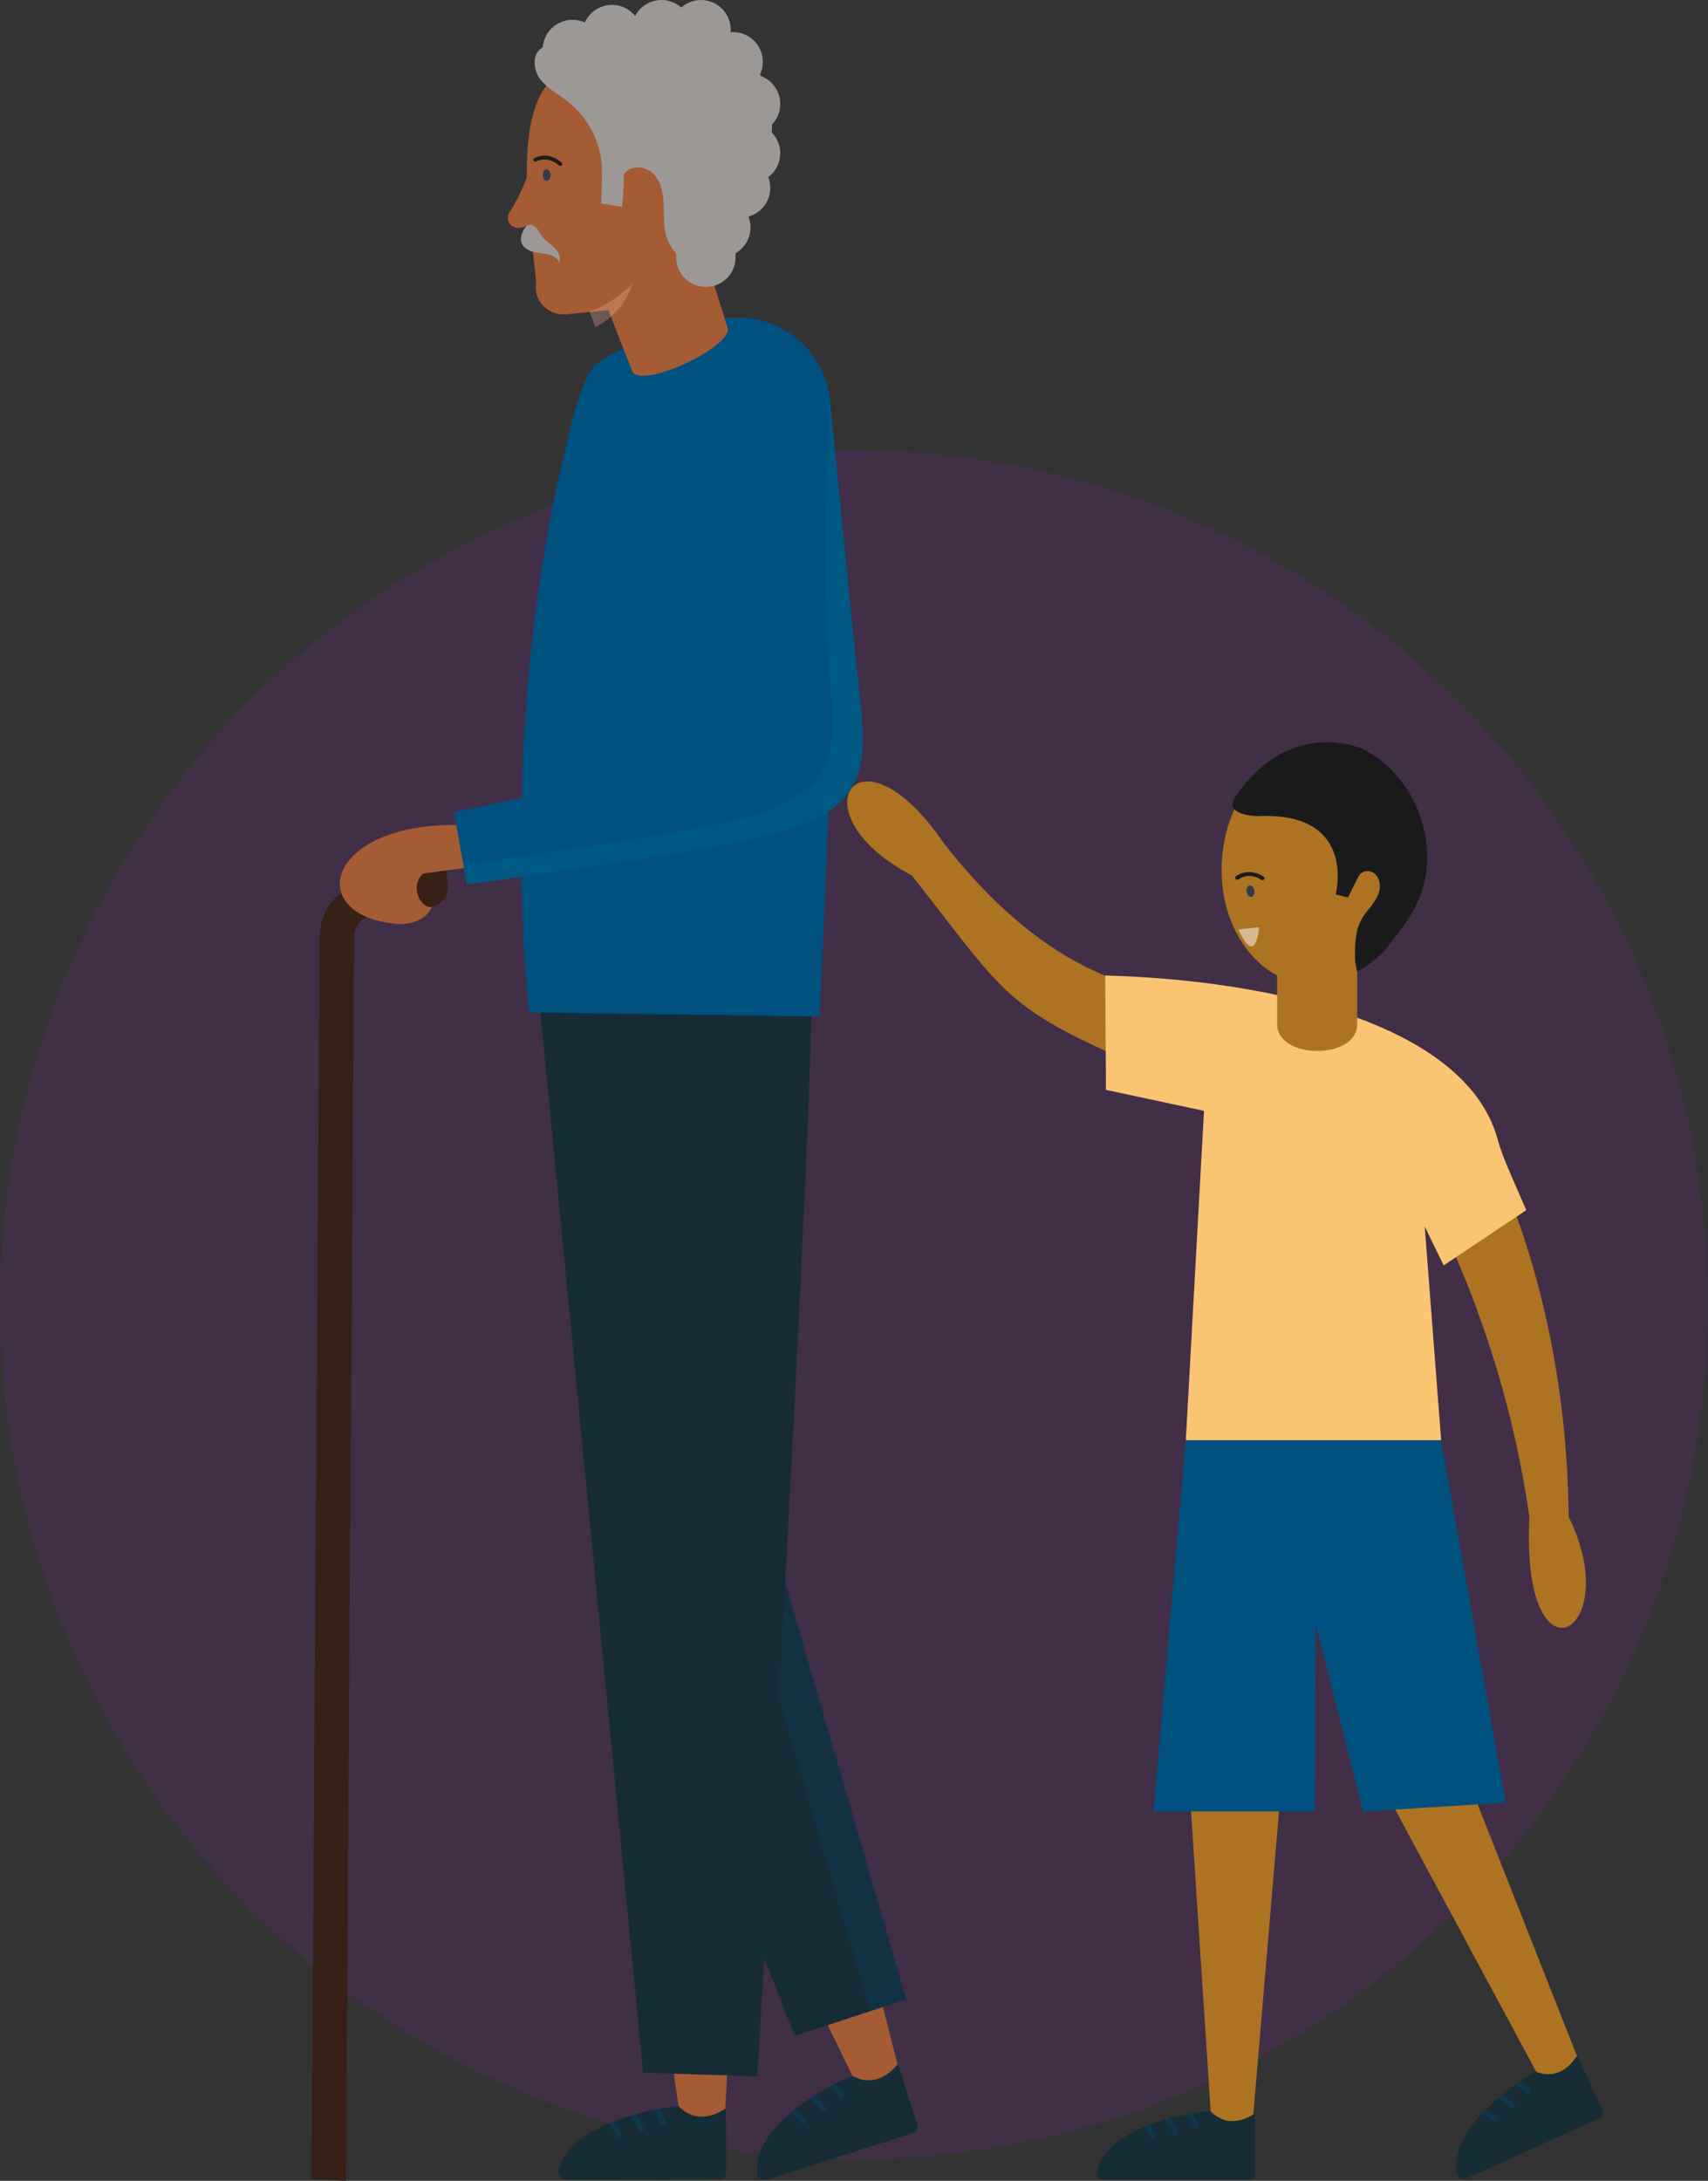 <?xml version="1.0" encoding="UTF-8"?><svg xmlns="http://www.w3.org/2000/svg" xmlns:xlink="http://www.w3.org/1999/xlink" viewBox="0 0 87.3 111.42"><rect x="0" y="0" width="87.3" height="111.42" fill="#333333" stroke="none"/><defs><style>.cls-1{fill:none;}.cls-2{mix-blend-mode:screen;}.cls-2,.cls-3,.cls-4,.cls-5{fill:#005180;}.cls-2,.cls-6{opacity:.5;}.cls-7{clip-path:url(#clippath);}.cls-8{fill:#fff;}.cls-9,.cls-10{fill:#fbc472;}.cls-11{fill:#9c9896;}.cls-12{fill:#333b4b;}.cls-13{fill:#a55b34;}.cls-14{fill:#ad7322;}.cls-15{fill:#162d38;}.cls-16{fill:#1d1d1b;}.cls-17{fill:#372016;}.cls-18{fill:#1a1a1a;}.cls-4,.cls-19{opacity:.15;}.cls-4,.cls-19,.cls-10,.cls-5,.cls-20,.cls-21{mix-blend-mode:multiply;}.cls-19{fill:#0088a6;}.cls-10,.cls-5,.cls-20,.cls-21{opacity:.3;}.cls-20{fill:#f7b698;}.cls-22{isolation:isolate;}.cls-23{fill:#652580;opacity:.26;}</style><clipPath id="clippath"><polygon class="cls-1" points="63.67 48.48 64.63 48.12 64.27 47.14 62.79 47.5 63.67 48.48"/></clipPath></defs><g class="cls-22"><g id="Layer_2"><g id="Layer_1-2"><g><circle class="cls-23" cx="43.65" cy="66.66" r="43.65"/><g><g><g><path class="cls-14" d="M76.16,58.79c2.6,5.72,3.94,11.96,4.02,18.71,2.94,5.97-2.46,8.99-2.01,0-.88-6.11-2.81-11.93-5.77-17.45l3.76-1.25Z"/><path class="cls-14" d="M60.96,50.86c-5.02-.27-9.14-3.21-12.72-7.78-4.4-6.46-7.67-1.5-1.64,1.64,5.18,6.57,4.62,6.8,13.23,10.41,.18-.38,1.13-4.26,1.13-4.26Z"/><path class="cls-14" d="M60.42,85.55l1.46,22.32c.7,.89,1.42,1.07,2.16,.39l1.95-22.99-5.58,.28Z"/><path class="cls-14" d="M68.43,85.59l1.28,3.89,9.06,16.83c.72,1.03,2.61-.09,1.89-1.12l-7.1-17.98,.13-3.22-5.26,1.59Z"/><polygon class="cls-3" points="60.61 73.58 58.96 92.55 67.19 92.55 67.25 82.98 69.68 92.55 76.96 92.1 73.65 73.58 60.61 73.58"/><path class="cls-9" d="M60.61,73.58l.93-16.83-5.01-1.07-.04-5.84c8.1,.21,18.37,2.34,20.05,8.34,.19,.69,.47,1.35,.76,2.01l.71,1.64-4.22,2.82-.97-1.99,.84,10.92h-13.05Z"/><path class="cls-14" d="M72.17,44.62c-.3,3.36-2.71,5.9-5.39,5.66-2.68-.24-4.61-3.15-4.31-6.52s2.71-5.9,5.39-5.66c2.68,.24,4.61,3.15,4.31,6.52Z"/><path class="cls-14" d="M69.37,52.33c0,1.82-4.09,1.82-4.09,0v-5.42h4.09v5.42Z"/><path class="cls-15" d="M56.07,110.92c.55-2.51,5.59-3.1,5.81-3.05,.65,.65,1.42,.64,2.24,.13,0,0,.02,0,.02,.01v3.05c.01,.18-.13,.32-.31,.32h-7.4c-.24,0-.42-.22-.37-.46Z"/><g class="cls-21"><path class="cls-3" d="M59.98,109.1l.25-.09c-.1-.29-.25-.55-.42-.78-.09,.02-.18,.05-.27,.08,.19,.23,.34,.49,.44,.8Z"/><path class="cls-3" d="M61.04,108.77l.25-.09c-.09-.26-.22-.49-.36-.7-.09,.02-.19,.03-.29,.05,.16,.21,.3,.46,.4,.73Z"/><path class="cls-3" d="M58.88,109.36l.25-.09c-.09-.27-.22-.5-.37-.71-.09,.03-.17,.07-.25,.1,.15,.21,.28,.44,.38,.7Z"/></g><path class="cls-15" d="M74.47,111.03c-.53-2.51,3.82-5.13,4.04-5.18,.85,.32,1.56,0,2.09-.81,0-.01,.02-.01,.03,0l1.27,2.77c.07,.16,0,.35-.16,.42l-6.74,3.05c-.22,.1-.48-.03-.53-.26Z"/><g class="cls-21"><path class="cls-3" d="M77.29,107.75l.19-.18c-.22-.22-.45-.4-.71-.54-.07,.06-.15,.12-.22,.18,.26,.13,.51,.31,.73,.54Z"/><path class="cls-3" d="M78.11,107.02l.19-.18c-.19-.2-.4-.36-.62-.49-.08,.05-.16,.11-.24,.17,.24,.13,.46,.29,.67,.51Z"/><path class="cls-3" d="M76.39,108.45l.19-.18c-.2-.2-.41-.37-.63-.5-.06,.06-.13,.13-.19,.2,.22,.12,.44,.28,.63,.49Z"/></g><polygon class="cls-10" points="72.81 62.66 71.34 59.72 71.5 73.58 73.65 73.58 72.81 62.66"/><polygon class="cls-10" points="61.54 56.76 61.54 55.81 56.52 55.22 56.52 55.69 61.54 56.76"/><polygon class="cls-5" points="67.25 82.98 66 79.19 65.78 92.55 67.19 92.55 67.25 82.98"/><polygon class="cls-5" points="75.65 92.18 71.5 73.58 73.65 73.58 76.96 92.1 75.65 92.18"/><path class="cls-18" d="M64.44,41.69c4.93-.15,3.83,4.01,3.83,4.01l.63,.15s.47-.95,.56-1.11c.15-.26,.54-.3,.78-.12,.24,.18,.32,.51,.28,.81-.05,.29-.21,.56-.39,.8s-.38,.46-.53,.72c-.34,.61-.35,1.35-.34,2.05,0,.24,.11,.64,.11,.64,0,0,1.12-.58,1.68-1.45,.5-.59,.96-1.22,1.31-1.91,.87-1.67,.73-3.76-.14-5.43-.59-1.12-1.5-2.08-2.65-2.62-1.97-.7-4.44-.32-6.31,2.31-.19,.25-.44,.6-.11,.86,.32,.24,.76,.28,1.14,.3,.05,0,.09,0,.14,0Z"/></g><g><g class="cls-6"><g class="cls-7"><path class="cls-8" d="M64.35,47.37l-1.05,.12c.92,2.01,1.05-.12,1.05-.12"/></g></g><g><path class="cls-12" d="M63.72,45.57c.03,.16,.14,.28,.25,.25s.17-.17,.14-.33-.14-.28-.25-.25-.17,.17-.14,.33"/><path class="cls-16" d="M64.55,44.97s.04-.02,.06-.04c.03-.04,.03-.1-.02-.14,0,0-.69-.51-1.41-.03-.05,.03-.06,.09-.03,.14,.03,.04,.09,.06,.14,.03,.6-.4,1.15,0,1.17,.02,.02,.02,.05,.02,.08,.02"/></g></g></g><g><g><g><path class="cls-13" d="M45.93,105.64c-.4,1.07-1.03,.99-2.36,.42l-2.91-5.98,3.55-1.17,1.71,6.73Z"/><path class="cls-15" d="M38.69,111.02c-.25-2.71,4.65-4.93,4.88-4.95,.86,.44,1.64,.19,2.3-.59,0-.01,.02,0,.03,0l.99,3.07c.06,.18-.04,.37-.22,.43l-7.47,2.38c-.24,.08-.5-.09-.52-.34Z"/><g class="cls-21"><path class="cls-3" d="M42.05,107.91l.22-.17c-.2-.26-.43-.48-.68-.66-.08,.05-.17,.11-.25,.17,.26,.17,.5,.39,.71,.66Z"/><path class="cls-3" d="M43.01,107.24l.22-.17c-.18-.23-.38-.43-.59-.59-.09,.05-.18,.09-.27,.15,.23,.16,.45,.37,.64,.61Z"/><path class="cls-3" d="M41.02,108.54l.22-.17c-.18-.24-.38-.44-.6-.6-.08,.06-.15,.12-.22,.18,.22,.16,.43,.35,.61,.59Z"/></g><polygon class="cls-15" points="38.91 76.64 46.32 102.15 40.62 104.02 33.4 85.7 38.91 76.64"/><polygon class="cls-4" points="37.53 78.91 38.91 76.64 46.32 102.15 44.48 102.75 37.53 78.91"/><path class="cls-17" d="M15.93,111.34l1.75,.08,.42-63.64c.02-.52,.41-.94,.92-1.01l2.95-.41c.59-.08,1.01-.63,.92-1.22l-.09-.66-4.02,.56c-1.35,.19-2.37,1.31-2.44,2.67l-.42,63.64Z"/><path class="cls-13" d="M37.07,107.92c-.7,.91-1.28,.64-2.38-.3l-1-6.58,3.74-.06-.37,6.94Z"/><path class="cls-15" d="M28.56,110.9c.57-2.66,5.9-3.32,6.13-3.28,.69,.68,1.51,.67,2.38,.12,.01,0,.03,0,.03,.01l.03,3.23c0,.19-.15,.34-.34,.34l-7.84,.05c-.25,0-.45-.23-.4-.48Z"/><g class="cls-21"><path class="cls-3" d="M32.69,108.93l.26-.1c-.11-.31-.27-.59-.45-.83-.1,.03-.19,.05-.29,.08,.2,.24,.36,.52,.48,.84Z"/><path class="cls-3" d="M33.81,108.58l.26-.1c-.1-.27-.23-.52-.39-.74-.1,.02-.2,.04-.3,.06,.18,.22,.32,.48,.43,.78Z"/><path class="cls-3" d="M31.52,109.22l.26-.1c-.1-.28-.24-.53-.4-.75-.09,.03-.18,.07-.27,.11,.16,.22,.3,.46,.4,.74Z"/></g><path class="cls-15" d="M38.71,106.08s3.45-58.2,2.72-58.79l-13.93,3.17,5.37,55.44,5.83,.18Z"/><path class="cls-3" d="M42.4,35.02c0-4.17,.06-9.95,.05-14.12v-.05c-.04-3.02-2.93-5.21-5.87-4.48-2.76,.69-5.73,1.6-6.32,2.48-.87,1.28-1.39,4.4-1.78,5.89-3,14-1.43,26.98-1.43,26.98l14.84,.21s.34-7.33,.42-9.52c.08-2.19,.09-4.38,.08-6.58,0-.27,0-.55,0-.82Z"/><path class="cls-2" d="M42.4,35.02c0-4.17,.06-9.95,.05-14.12v-.05c-.04-3.02-2.93-5.21-5.87-4.48-2.76,.69-5.73,1.6-6.32,2.48-.87,1.28-1.39,4.4-1.78,5.89-3,14-1.43,26.98-1.43,26.98l14.84,.21s.34-7.33,.42-9.52c.08-2.19,.09-4.38,.08-6.58,0-.27,0-.55,0-.82Z"/><path class="cls-4" d="M42.46,21.6c0,3.93-.06,9.48-.06,13.42v.82c0,2.19,0,4.39-.08,6.58-.08,2.19-.42,9.52-.42,9.52l-2.71-.04c.06-1.3-.04-7.19-3.49-9.44,.08-2.19,3.99-4.21,3.99-6.4,0-.27,0-.55,0-.82,0-2.29,.61-8.27,.22-12.77"/><path class="cls-13" d="M37.16,16.65l-1.11-3.53s1.38-2.62,.93-3.97c-.45-1.35-1.4-2.47-2.36-3.51-.6-.66-1.24-1.31-2.01-1.75-.77-.45-1.71-.68-2.57-.43-4.88-.22-2.53,9.91-2.65,11.1v.02c-.08,.86,.69,1.56,1.55,1.48,.86-.08,1.86-.18,2.17-.22-.06-.07,1.22,3.16,1.22,3.16,.56,.9,5.39-1.43,4.83-2.33Z"/><path class="cls-11" d="M30.72,10.39s.11-1.55,.01-2.24c-.17-1.18-.82-2.28-1.77-3.01-.45-.35-.98-.62-1.33-1.07-.35-.45-.45-1.18-.03-1.55,.22-.19,.51-.25,.8-.31,.82-.16,1.64-.32,2.46-.47,1.47-.28,2.98-.56,4.44-.28,8.49,2.21,1.44,12.31,1.03,12.37-.46,.06-.97-.21-1.33-.47-.48-.35-.85-.86-.98-1.44-.12-.53-.07-1.08-.11-1.63-.03-.54-.18-1.12-.59-1.48s-1.15-.36-1.43,.1c.01,.55-.09,1.66-.09,1.66"/><path class="cls-4" d="M34.31,26.44c1.76,9.63-.99,11.09-7.08,14.54,1.89-.18,4.23,.26,6.11,.08,1.58-.15,3.19-.31,4.63-.99,1.43-.68,2.67-2,2.8-3.58,.11-1.27-.5-2.49-1.14-3.59-1.34-2.31-3.55-4.46-5.32-6.45Z"/><path class="cls-13" d="M20.25,47.2c.73,.07,1.53-.2,1.83-.86-.62,.07-1.15-1.1-.45-1.71l1.17-.16,2.04-.25s-.3-1.93-.95-2.06c-7.17-.32-8.49,4.59-3.64,5.04Z"/><path class="cls-3" d="M42.38,20.12c.59,5.65,1.01,10.29,1.61,15.94,.16,1.56,.29,3.26-.71,4.54-.98,1.26-2.77,1.79-4.45,2.18-4.01,.94-14.97,2.4-14.97,2.4l-.65-3.69s9.54-1.87,12.81-3.5c.36-.18,.73-.38,.94-.69,.29-.45,.15-1.02,0-1.53-.88-3.11-1.77-6.22-2.65-9.34"/><path class="cls-2" d="M42.38,20.12c.59,5.65,1.01,10.29,1.61,15.94,.16,1.56,.29,3.26-.71,4.54-.98,1.26-2.77,1.79-4.45,2.18-4.01,.94-14.97,2.4-14.97,2.4l-.65-3.69s9.54-1.87,12.81-3.5c.36-.18,.73-.38,.94-.69,.29-.45,.15-1.02,0-1.53-.88-3.11-1.77-6.22-2.65-9.34"/><path class="cls-19" d="M37.29,41.94c1.68-.4,3.48-.92,4.45-2.18,1-1.29,.87-2.99,.71-4.54-.53-5-.07-15.09-.07-15.09,.59,5.65,1.01,10.29,1.61,15.94,.16,1.56,.29,3.26-.71,4.54-.98,1.26-2.77,1.79-4.45,2.18-4.01,.94-14.97,2.4-14.97,2.4l-.18-1.03c3.06-.42,10.47-1.48,13.62-2.22Z"/><path class="cls-20" d="M31.13,16.26c-.21,.18-.45,.32-.7,.45-.18-.47-.31-.82-.29-.8,.82-.28,1.63-.84,2.2-1.42-.23,.69-.65,1.31-1.21,1.77Z"/><path class="cls-11" d="M27.46,11.69c.11,.14,.18,.3,.29,.44,.17,.21,.41,.35,.6,.54,.19,.19,.34,.48,.24,.73-.11-.23-.36-.35-.61-.41s-.5-.06-.75-.13c-.24-.07-.49-.21-.57-.45-.06-.16-.03-.35,.03-.51,.03-.08,.07-.15,.12-.22,.04-.06,.08-.13,.13-.18,.08-.08,.24-.02,.33,.03,.07,.04,.14,.1,.19,.16Z"/><path class="cls-13" d="M27.02,8.7c.03,.18-.52,1.47-.97,2.13-.22,.32-.03,.76,.36,.81,.39,.06,.81-.32,1.1-.24-.03-.9-.18-1.86-.49-2.7Z"/></g><g><path class="cls-12" d="M27.74,8.95c0,.16,.1,.29,.21,.29s.19-.14,.19-.3-.1-.29-.21-.29-.19,.14-.19,.3"/><path class="cls-16" d="M28.65,8.48s.05,0,.06-.03c.04-.04,.04-.1,0-.14,0,0-.6-.61-1.39-.24-.05,.02-.07,.08-.05,.13,.02,.05,.08,.07,.13,.05,.65-.31,1.14,.18,1.16,.2,.02,.02,.05,.03,.07,.03"/></g></g><circle class="cls-11" cx="33.81" cy="1.52" r="1.52"/><circle class="cls-11" cx="29.26" cy="2.53" r="1.52"/><circle class="cls-11" cx="31.28" cy="1.77" r="1.52"/><circle class="cls-11" cx="35.83" cy="1.52" r="1.52"/><circle class="cls-11" cx="37.47" cy="3.16" r="1.52"/><circle class="cls-11" cx="38.36" cy="5.31" r="1.52"/><circle class="cls-11" cx="38.36" cy="7.83" r="1.52"/><circle class="cls-11" cx="37.85" cy="9.6" r="1.52"/><circle class="cls-11" cx="36.08" cy="13.14" r="1.52"/><circle class="cls-11" cx="36.84" cy="11.62" r="1.52"/></g></g></g></g></g></g></svg>